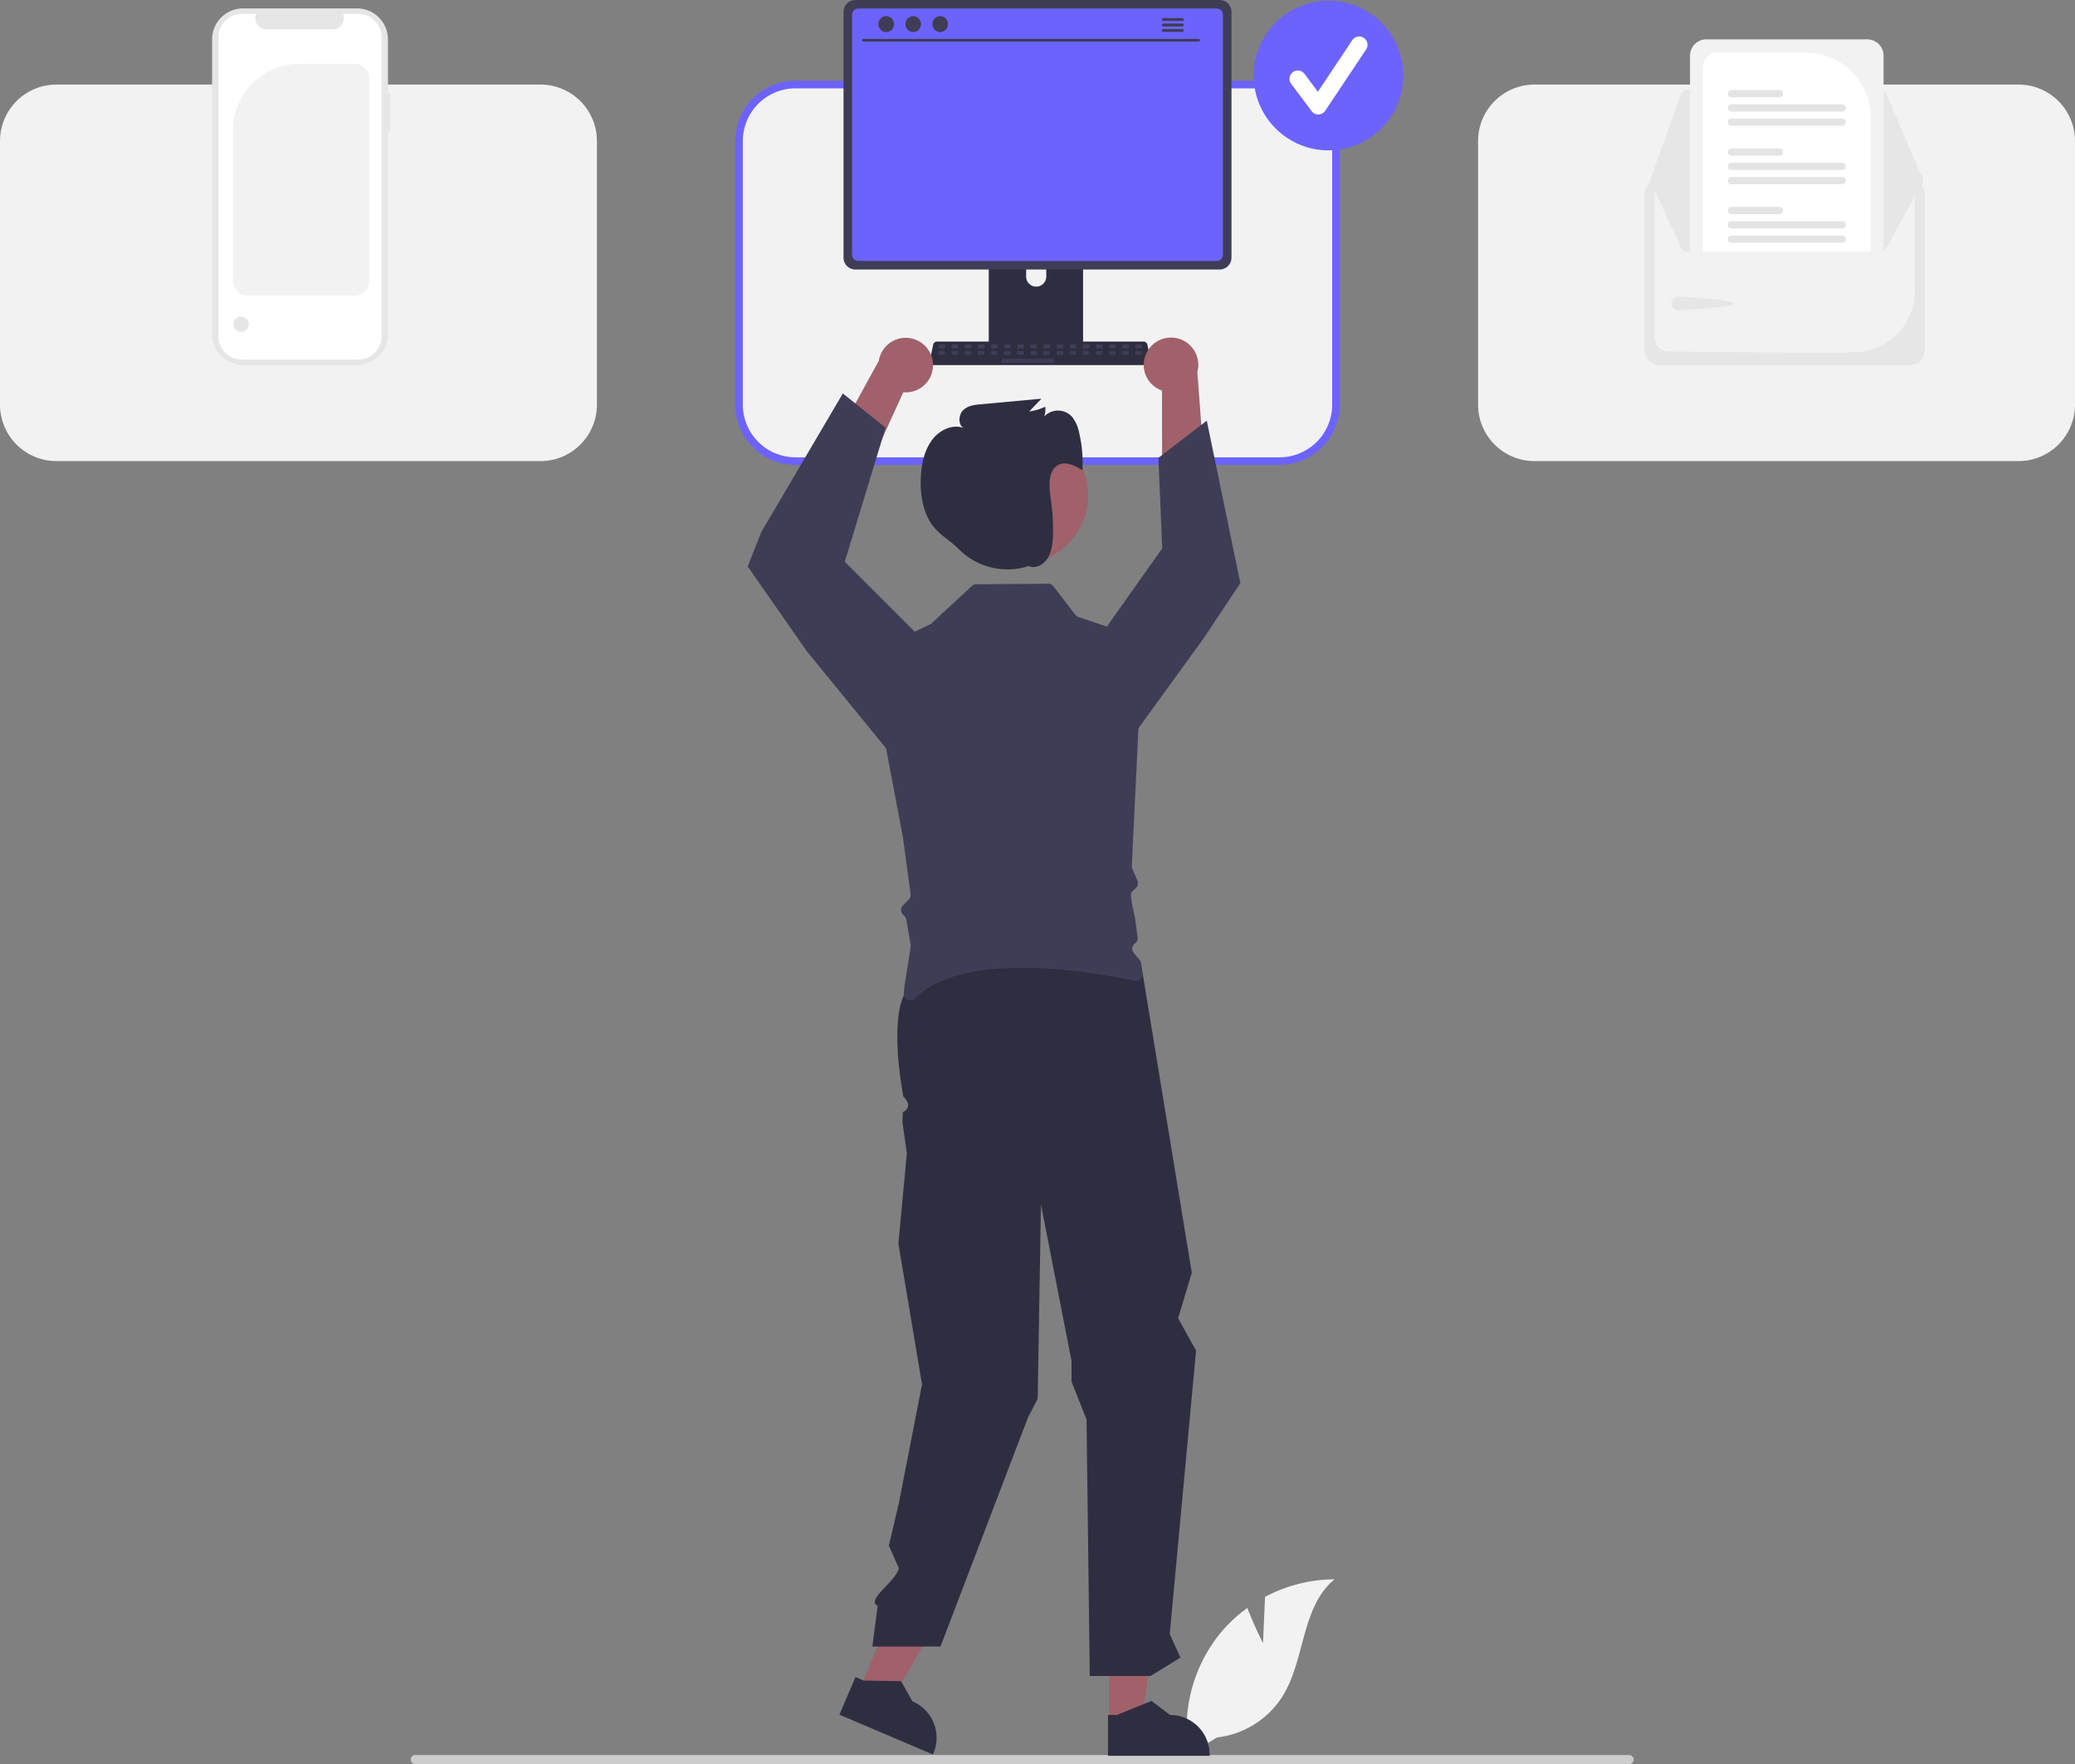 <svg xmlns="http://www.w3.org/2000/svg" data-name="Layer 1" data-sanitized-data-name="Layer 1" width="714.61" height="607.437" viewBox="0 0 714.61 607.437" xmlns:xlink="http://www.w3.org/1999/xlink"><rect x="0" y="0" width="714.61" height="607.437" fill="#808080" stroke="none"/><path d="M677.66,712.062l.707-15.9a51.353,51.353,0,0,1,23.953-6.063c-11.504,9.405-10.066,27.536-17.866,40.184a30.889,30.889,0,0,1-22.651,14.274l-9.627,5.894A51.76,51.76,0,0,1,663.085,708.508a49.997,49.997,0,0,1,9.189-8.538C674.579,706.05,677.66,712.062,677.66,712.062Z" transform="translate(-242.695 -146.282)" fill="#f2f2f2" data-darkreader-inline-fill="" data-sanitized-data-darkreader-inline-fill="" style="--darkreader-inline-fill: #e0ddd9;"></path><path d="M805.302,752.165a1.549,1.549,0,0,1-1.553,1.553H385.699a1.553,1.553,0,1,1,0-3.106H803.749A1.549,1.549,0,0,1,805.302,752.165Z" transform="translate(-242.695 -146.282)" fill="#ccc" data-darkreader-inline-fill="" data-sanitized-data-darkreader-inline-fill="" style="--darkreader-inline-fill: #35393b;"></path><path d="M937.874,305.061H771.163a19.453,19.453,0,0,1-19.431-19.432V194.831a19.452,19.452,0,0,1,19.431-19.431h166.71a19.452,19.452,0,0,1,19.431,19.431v90.798A19.453,19.453,0,0,1,937.874,305.061Z" transform="translate(-242.695 -146.282)" fill="#f2f2f2" style="isolation: isolate; --darkreader-inline-fill: #1f2223;" data-darkreader-inline-fill="" data-sanitized-data-darkreader-inline-fill=""></path><path d="M683.355,305.061H516.645a19.453,19.453,0,0,1-19.431-19.432V194.831a19.452,19.452,0,0,1,19.431-19.431h166.71a19.452,19.452,0,0,1,19.431,19.431v90.798A19.453,19.453,0,0,1,683.355,305.061Z" transform="translate(-242.695 -146.282)" fill="#f2f2f2" style="isolation: isolate; --darkreader-inline-fill: #1f2223;" data-darkreader-inline-fill="" data-sanitized-data-darkreader-inline-fill=""></path><path d="M428.837,305.061H262.126a19.453,19.453,0,0,1-19.431-19.432V194.831a19.452,19.452,0,0,1,19.431-19.431h166.71a19.452,19.452,0,0,1,19.431,19.431v90.798A19.453,19.453,0,0,1,428.837,305.061Z" transform="translate(-242.695 -146.282)" fill="#f2f2f2" style="isolation: isolate; --darkreader-inline-fill: #1f2223;" data-darkreader-inline-fill="" data-sanitized-data-darkreader-inline-fill=""></path><path d="M683.356,306.366H516.645a20.76,20.76,0,0,1-20.736-20.737V194.831a20.76,20.76,0,0,1,20.736-20.736h166.71a20.76,20.76,0,0,1,20.736,20.736v90.798A20.76,20.76,0,0,1,683.356,306.366ZM516.645,176.706a18.146,18.146,0,0,0-18.126,18.125v90.798a18.147,18.147,0,0,0,18.126,18.127h166.71a18.147,18.147,0,0,0,18.126-18.127V194.831a18.146,18.146,0,0,0-18.126-18.125Z" transform="translate(-242.695 -146.282)" fill="#6c63ff" data-darkreader-inline-fill="" data-sanitized-data-darkreader-inline-fill="" style="--darkreader-inline-fill: #080091;"></path><path id="bc1d5882-7e9f-40fc-9823-09d267d208ae-5218" data-name="Path 339" data-sanitized-data-name="Path 339" d="M376.98,178.365h-.674V159.877a10.7,10.7,0,0,0-10.7-10.7H326.435a10.7,10.7,0,0,0-10.701,10.7v101.427a10.7,10.7,0,0,0,10.7,10.7h39.17a10.7,10.7,0,0,0,10.7-10.7V191.525h.674Z" transform="translate(-242.695 -146.282)" fill="#e6e6e6" data-darkreader-inline-fill="" data-sanitized-data-darkreader-inline-fill="" style="--darkreader-inline-fill: #26292b;"></path><path id="a47ebcc9-6793-4ccc-8d6c-8894ca4be4c5-5219" data-name="Path 340" data-sanitized-data-name="Path 340" d="M374.124,159.16V262.02a8.116,8.116,0,0,1-8.113,8.114H326.037a8.117,8.117,0,0,1-8.118-8.114V159.16a8.117,8.117,0,0,1,8.118-8.114H330.886a3.859,3.859,0,0,0,3.57,5.313h22.79a3.859,3.859,0,0,0,3.57-5.313h5.194a8.116,8.116,0,0,1,8.114,8.113Z" transform="translate(-242.695 -146.282)" fill="#fff" data-darkreader-inline-fill="" data-sanitized-data-darkreader-inline-fill="" style="--darkreader-inline-fill: #181a1b;"></path><path d="M364.844,248.068H327.927a5.014,5.014,0,0,1-5.008-5.008V191.126a22.894,22.894,0,0,1,22.868-22.868h19.057a5.014,5.014,0,0,1,5.008,5.008V243.06A5.014,5.014,0,0,1,364.844,248.068Z" transform="translate(-242.695 -146.282)" fill="#f2f2f2" style="isolation: isolate; --darkreader-inline-fill: #e0ddd9;" data-darkreader-inline-fill="" data-sanitized-data-darkreader-inline-fill=""></path><circle id="acf1a688-395f-49f3-a728-a81050b681c5" data-name="Ellipse 7" data-sanitized-data-name="Ellipse 7" cx="83.021" cy="111.63" r="2.658" fill="#e6e6e6" data-darkreader-inline-fill="" data-sanitized-data-darkreader-inline-fill="" style="--darkreader-inline-fill: #d8d5d0;"></circle><path d="M614.129,218.647H584.776a1.435,1.435,0,0,0-.466.072,1.559,1.559,0,0,0-1.099,1.492v46.372h32.486V220.212A1.566,1.566,0,0,0,614.129,218.647Zm-11.109,22.878a3.405,3.405,0,0,1-.705,2.08,3.466,3.466,0,0,1-6.231-2.08V236.145a3.468,3.468,0,0,1,6.936,0Z" transform="translate(-242.695 -146.282)" fill="#2f2e41" data-darkreader-inline-fill="" data-sanitized-data-darkreader-inline-fill="" style="--darkreader-inline-fill: #c5c0b8;"></path><path d="M583.112,265.1v4.472a.877.877,0,0,0,.873.877h30.94a.88.88,0,0,0,.873-.877v-4.472Z" transform="translate(-242.695 -146.282)" fill="#3f3d56" data-darkreader-inline-fill="" data-sanitized-data-darkreader-inline-fill="" style="--darkreader-inline-fill: #bab4ab;"></path><path d="M662.735,146.282H537.265a4.074,4.074,0,0,0-4.069,4.065v84.668a4.072,4.072,0,0,0,4.069,4.069H662.735a4.073,4.073,0,0,0,4.069-4.069V150.346A4.074,4.074,0,0,0,662.735,146.282Z" transform="translate(-242.695 -146.282)" fill="#3f3d56" data-darkreader-inline-fill="" data-sanitized-data-darkreader-inline-fill="" style="--darkreader-inline-fill: #323145;"></path><path d="M661.686,149.221H538.31a2.18,2.18,0,0,0-2.175,2.179v82.57a2.179,2.179,0,0,0,2.175,2.175H661.686a2.179,2.179,0,0,0,2.175-2.175v-82.57A2.18,2.18,0,0,0,661.686,149.221Z" transform="translate(-242.695 -146.282)" fill="#6c63ff" data-darkreader-inline-fill="" data-sanitized-data-darkreader-inline-fill="" style="--darkreader-inline-fill: #080091;"></path><path d="M638.979,270.377l-1.139-5.412a1.353,1.353,0,0,0-.841-.981,1.308,1.308,0,0,0-.479-.09H565.393a1.309,1.309,0,0,0-.479.09,1.353,1.353,0,0,0-.841.981l-1.139,5.412a1.351,1.351,0,0,0,1.32,1.628h73.401a1.333,1.333,0,0,0,1.049-.502A1.35,1.35,0,0,0,638.979,270.377Z" transform="translate(-242.695 -146.282)" fill="#2f2e41" data-darkreader-inline-fill="" data-sanitized-data-darkreader-inline-fill="" style="--darkreader-inline-fill: #c5c0b8;"></path><rect x="323.219" y="118.586" width="2.261" height="1.356" rx="0.352" fill="#3f3d56" data-darkreader-inline-fill="" data-sanitized-data-darkreader-inline-fill="" style="--darkreader-inline-fill: #bab4ab;"></rect><rect x="327.741" y="118.586" width="2.261" height="1.356" rx="0.352" fill="#3f3d56" data-darkreader-inline-fill="" data-sanitized-data-darkreader-inline-fill="" style="--darkreader-inline-fill: #bab4ab;"></rect><rect x="332.262" y="118.586" width="2.261" height="1.356" rx="0.352" fill="#3f3d56" data-darkreader-inline-fill="" data-sanitized-data-darkreader-inline-fill="" style="--darkreader-inline-fill: #bab4ab;"></rect><rect x="336.784" y="118.586" width="2.261" height="1.356" rx="0.352" fill="#3f3d56" data-darkreader-inline-fill="" data-sanitized-data-darkreader-inline-fill="" style="--darkreader-inline-fill: #bab4ab;"></rect><rect x="341.305" y="118.586" width="2.261" height="1.356" rx="0.352" fill="#3f3d56" data-darkreader-inline-fill="" data-sanitized-data-darkreader-inline-fill="" style="--darkreader-inline-fill: #bab4ab;"></rect><rect x="345.827" y="118.586" width="2.261" height="1.356" rx="0.352" fill="#3f3d56" data-darkreader-inline-fill="" data-sanitized-data-darkreader-inline-fill="" style="--darkreader-inline-fill: #bab4ab;"></rect><rect x="350.348" y="118.586" width="2.261" height="1.356" rx="0.352" fill="#3f3d56" data-darkreader-inline-fill="" data-sanitized-data-darkreader-inline-fill="" style="--darkreader-inline-fill: #bab4ab;"></rect><rect x="354.869" y="118.586" width="2.261" height="1.356" rx="0.352" fill="#3f3d56" data-darkreader-inline-fill="" data-sanitized-data-darkreader-inline-fill="" style="--darkreader-inline-fill: #bab4ab;"></rect><rect x="359.391" y="118.586" width="2.261" height="1.356" rx="0.352" fill="#3f3d56" data-darkreader-inline-fill="" data-sanitized-data-darkreader-inline-fill="" style="--darkreader-inline-fill: #bab4ab;"></rect><rect x="363.912" y="118.586" width="2.261" height="1.356" rx="0.352" fill="#3f3d56" data-darkreader-inline-fill="" data-sanitized-data-darkreader-inline-fill="" style="--darkreader-inline-fill: #bab4ab;"></rect><rect x="368.434" y="118.586" width="2.261" height="1.356" rx="0.352" fill="#3f3d56" data-darkreader-inline-fill="" data-sanitized-data-darkreader-inline-fill="" style="--darkreader-inline-fill: #bab4ab;"></rect><rect x="372.955" y="118.586" width="2.261" height="1.356" rx="0.352" fill="#3f3d56" data-darkreader-inline-fill="" data-sanitized-data-darkreader-inline-fill="" style="--darkreader-inline-fill: #bab4ab;"></rect><rect x="377.477" y="118.586" width="2.261" height="1.356" rx="0.352" fill="#3f3d56" data-darkreader-inline-fill="" data-sanitized-data-darkreader-inline-fill="" style="--darkreader-inline-fill: #bab4ab;"></rect><rect x="381.998" y="118.586" width="2.261" height="1.356" rx="0.352" fill="#3f3d56" data-darkreader-inline-fill="" data-sanitized-data-darkreader-inline-fill="" style="--darkreader-inline-fill: #bab4ab;"></rect><rect x="386.519" y="118.586" width="2.261" height="1.356" rx="0.352" fill="#3f3d56" data-darkreader-inline-fill="" data-sanitized-data-darkreader-inline-fill="" style="--darkreader-inline-fill: #bab4ab;"></rect><rect x="391.041" y="118.586" width="2.261" height="1.356" rx="0.352" fill="#3f3d56" data-darkreader-inline-fill="" data-sanitized-data-darkreader-inline-fill="" style="--darkreader-inline-fill: #bab4ab;"></rect><rect x="323.166" y="120.847" width="2.261" height="1.356" rx="0.352" fill="#3f3d56" data-darkreader-inline-fill="" data-sanitized-data-darkreader-inline-fill="" style="--darkreader-inline-fill: #bab4ab;"></rect><rect x="327.687" y="120.847" width="2.261" height="1.356" rx="0.352" fill="#3f3d56" data-darkreader-inline-fill="" data-sanitized-data-darkreader-inline-fill="" style="--darkreader-inline-fill: #bab4ab;"></rect><rect x="332.209" y="120.847" width="2.261" height="1.356" rx="0.352" fill="#3f3d56" data-darkreader-inline-fill="" data-sanitized-data-darkreader-inline-fill="" style="--darkreader-inline-fill: #bab4ab;"></rect><rect x="336.73" y="120.847" width="2.261" height="1.356" rx="0.352" fill="#3f3d56" data-darkreader-inline-fill="" data-sanitized-data-darkreader-inline-fill="" style="--darkreader-inline-fill: #bab4ab;"></rect><rect x="341.252" y="120.847" width="2.261" height="1.356" rx="0.352" fill="#3f3d56" data-darkreader-inline-fill="" data-sanitized-data-darkreader-inline-fill="" style="--darkreader-inline-fill: #bab4ab;"></rect><rect x="345.773" y="120.847" width="2.261" height="1.356" rx="0.352" fill="#3f3d56" data-darkreader-inline-fill="" data-sanitized-data-darkreader-inline-fill="" style="--darkreader-inline-fill: #bab4ab;"></rect><rect x="350.295" y="120.847" width="2.261" height="1.356" rx="0.352" fill="#3f3d56" data-darkreader-inline-fill="" data-sanitized-data-darkreader-inline-fill="" style="--darkreader-inline-fill: #bab4ab;"></rect><rect x="354.816" y="120.847" width="2.261" height="1.356" rx="0.352" fill="#3f3d56" data-darkreader-inline-fill="" data-sanitized-data-darkreader-inline-fill="" style="--darkreader-inline-fill: #bab4ab;"></rect><rect x="359.337" y="120.847" width="2.261" height="1.356" rx="0.352" fill="#3f3d56" data-darkreader-inline-fill="" data-sanitized-data-darkreader-inline-fill="" style="--darkreader-inline-fill: #bab4ab;"></rect><rect x="363.859" y="120.847" width="2.261" height="1.356" rx="0.352" fill="#3f3d56" data-darkreader-inline-fill="" data-sanitized-data-darkreader-inline-fill="" style="--darkreader-inline-fill: #bab4ab;"></rect><rect x="368.38" y="120.847" width="2.261" height="1.356" rx="0.352" fill="#3f3d56" data-darkreader-inline-fill="" data-sanitized-data-darkreader-inline-fill="" style="--darkreader-inline-fill: #bab4ab;"></rect><rect x="372.902" y="120.847" width="2.261" height="1.356" rx="0.352" fill="#3f3d56" data-darkreader-inline-fill="" data-sanitized-data-darkreader-inline-fill="" style="--darkreader-inline-fill: #bab4ab;"></rect><rect x="377.423" y="120.847" width="2.261" height="1.356" rx="0.352" fill="#3f3d56" data-darkreader-inline-fill="" data-sanitized-data-darkreader-inline-fill="" style="--darkreader-inline-fill: #bab4ab;"></rect><rect x="381.945" y="120.847" width="2.261" height="1.356" rx="0.352" fill="#3f3d56" data-darkreader-inline-fill="" data-sanitized-data-darkreader-inline-fill="" style="--darkreader-inline-fill: #bab4ab;"></rect><rect x="386.466" y="120.847" width="2.261" height="1.356" rx="0.352" fill="#3f3d56" data-darkreader-inline-fill="" data-sanitized-data-darkreader-inline-fill="" style="--darkreader-inline-fill: #bab4ab;"></rect><rect x="390.987" y="120.847" width="2.261" height="1.356" rx="0.352" fill="#3f3d56" data-darkreader-inline-fill="" data-sanitized-data-darkreader-inline-fill="" style="--darkreader-inline-fill: #bab4ab;"></rect><rect x="344.869" y="123.56" width="18.086" height="1.356" rx="0.352" fill="#3f3d56" data-darkreader-inline-fill="" data-sanitized-data-darkreader-inline-fill="" style="--darkreader-inline-fill: #bab4ab;"></rect><path d="M655.486,160.595H540.043a.459.459,0,0,1,0-.918H655.486a.459.459,0,0,1,0,.918Z" transform="translate(-242.695 -146.282)" fill="#3f3d56" data-darkreader-inline-fill="" data-sanitized-data-darkreader-inline-fill="" style="--darkreader-inline-fill: #323145;"></path><ellipse cx="305.207" cy="8.301" rx="2.69" ry="2.75" fill="#3f3d56" data-darkreader-inline-fill="" data-sanitized-data-darkreader-inline-fill="" style="--darkreader-inline-fill: #bab4ab;"></ellipse><ellipse cx="314.501" cy="8.301" rx="2.69" ry="2.75" fill="#3f3d56" data-darkreader-inline-fill="" data-sanitized-data-darkreader-inline-fill="" style="--darkreader-inline-fill: #bab4ab;"></ellipse><ellipse cx="323.795" cy="8.301" rx="2.69" ry="2.75" fill="#3f3d56" data-darkreader-inline-fill="" data-sanitized-data-darkreader-inline-fill="" style="--darkreader-inline-fill: #bab4ab;"></ellipse><path d="M649.889,152.512h-6.601a.5.5,0,0,0,0,.999h6.601a.5.5,0,0,0,0-.999Z" transform="translate(-242.695 -146.282)" fill="#3f3d56" data-darkreader-inline-fill="" data-sanitized-data-darkreader-inline-fill="" style="--darkreader-inline-fill: #bab4ab;"></path><path d="M649.889,154.389h-6.601a.5.5,0,0,0,0,.999h6.601a.5.5,0,0,0,0-.999Z" transform="translate(-242.695 -146.282)" fill="#3f3d56" data-darkreader-inline-fill="" data-sanitized-data-darkreader-inline-fill="" style="--darkreader-inline-fill: #bab4ab;"></path><path d="M649.889,156.265h-6.601a.5.5,0,0,0,0,.999h6.601a.5.5,0,0,0,0-.999Z" transform="translate(-242.695 -146.282)" fill="#3f3d56" data-darkreader-inline-fill="" data-sanitized-data-darkreader-inline-fill="" style="--darkreader-inline-fill: #bab4ab;"></path><path d="M900.487,208.104H814.188a5.091,5.091,0,0,0-5.086,5.086V266.919a5.091,5.091,0,0,0,5.086,5.086h86.299A5.091,5.091,0,0,0,905.573,266.919V213.189A5.091,5.091,0,0,0,900.487,208.104Z" transform="translate(-242.695 -146.282)" fill="#f2f2f2" style="isolation: isolate; --darkreader-inline-fill: #1f2223;" data-darkreader-inline-fill="" data-sanitized-data-darkreader-inline-fill=""></path><path d="M900.487,208.104H814.188a5.091,5.091,0,0,0-5.086,5.086V266.919a5.091,5.091,0,0,0,5.086,5.086h86.299A5.091,5.091,0,0,0,905.573,266.919V213.189A5.091,5.091,0,0,0,900.487,208.104Zm1.669,38.595a20.906,20.906,0,0,1-20.554,20.824c-8.757.114,4.845.158-5.716.158-24.15,0-49.332-.231-58.727-.38a4.738,4.738,0,0,1-4.64-4.718v-49.389a1.675,1.675,0,0,1,1.669-1.673H900.484a1.674,1.674,0,0,1,1.672,1.668Z" transform="translate(-242.695 -146.282)" fill="#e6e6e6" data-darkreader-inline-fill="" data-sanitized-data-darkreader-inline-fill="" style="--darkreader-inline-fill: #26292b;"></path><path d="M889.864,177.165H824.113a2.826,2.826,0,0,0-2.656,1.873l-10.155,28.49a2.82,2.82,0,0,0,2.652,3.767l88.183.157h.004a2.82,2.82,0,0,0,2.592-3.931l-.154.066.154-.066L892.456,178.874A2.817,2.817,0,0,0,889.864,177.165Z" transform="translate(-242.695 -146.282)" fill="#e6e6e6" data-darkreader-inline-fill="" data-sanitized-data-darkreader-inline-fill="" style="--darkreader-inline-fill: #26292b;"></path><path d="M904.962,208.139a2.828,2.828,0,0,1-.228,1.111l-12.276,22.051a2.828,2.828,0,0,1-2.593,1.707H824.114a2.828,2.828,0,0,1-2.659-1.872l-10.153-21.894a2.818,2.818,0,0,1,1.71-3.602,2.775,2.775,0,0,1,.941-.165l10.772-.02,4.397-.008,57.853-.101,4.399-.008,10.764-.02h.003A2.822,2.822,0,0,1,904.962,208.139Z" transform="translate(-242.695 -146.282)" fill="#e6e6e6" data-darkreader-inline-fill="" data-sanitized-data-darkreader-inline-fill="" style="--darkreader-inline-fill: #26292b;"></path><path d="M820.658,248.407c1.304,0,19.208,1.094,19.208,2.398s-17.904,2.324-19.208,2.324a2.361,2.361,0,1,1,0-4.722Z" transform="translate(-242.695 -146.282)" fill="#e6e6e6" data-darkreader-inline-fill="" data-sanitized-data-darkreader-inline-fill="" style="--darkreader-inline-fill: #d8d5d0;"></path><path d="M885.77,159.833h-55.44a5.611,5.611,0,0,0-5.604,5.604v67.572h65.139a2.785,2.785,0,0,0,1.509-.439V165.437A5.611,5.611,0,0,0,885.77,159.833Z" transform="translate(-242.695 -146.282)" fill="#f2f2f2" data-darkreader-inline-fill="" data-sanitized-data-darkreader-inline-fill="" style="--darkreader-inline-fill: #e0ddd9;"></path><path d="M864.609,164.377H834.226a5.109,5.109,0,0,0-5.104,5.102v63.53H886.975V186.742A22.392,22.392,0,0,0,864.609,164.377Z" transform="translate(-242.695 -146.282)" fill="#fff" data-darkreader-inline-fill="" data-sanitized-data-darkreader-inline-fill="" style="--darkreader-inline-fill: #e8e6e3;"></path><path d="M877.119,227.367h-38.141a1.243,1.243,0,1,0,0,2.486h38.141a1.243,1.243,0,1,0,0-2.486Z" transform="translate(-242.695 -146.282)" fill="#e4e4e4" data-darkreader-inline-fill="" data-sanitized-data-darkreader-inline-fill="" style="--darkreader-inline-fill: #d7d3ce;"></path><path d="M877.119,222.45h-38.141a1.244,1.244,0,0,0,0,2.489h38.141a1.244,1.244,0,1,0,0-2.489Z" transform="translate(-242.695 -146.282)" fill="#e4e4e4" data-darkreader-inline-fill="" data-sanitized-data-darkreader-inline-fill="" style="--darkreader-inline-fill: #d7d3ce;"></path><path d="M855.511,217.536h-16.533a1.243,1.243,0,1,0,0,2.486h16.533a1.243,1.243,0,1,0,0-2.486Z" transform="translate(-242.695 -146.282)" fill="#e4e4e4" data-darkreader-inline-fill="" data-sanitized-data-darkreader-inline-fill="" style="--darkreader-inline-fill: #d7d3ce;"></path><path d="M877.119,207.241h-38.141a1.244,1.244,0,0,0,0,2.489h38.141a1.244,1.244,0,1,0,0-2.489Z" transform="translate(-242.695 -146.282)" fill="#e4e4e4" data-darkreader-inline-fill="" data-sanitized-data-darkreader-inline-fill="" style="--darkreader-inline-fill: #d7d3ce;"></path><path d="M877.119,202.327h-38.141a1.243,1.243,0,1,0,0,2.486h38.141a1.243,1.243,0,1,0,0-2.486Z" transform="translate(-242.695 -146.282)" fill="#e4e4e4" data-darkreader-inline-fill="" data-sanitized-data-darkreader-inline-fill="" style="--darkreader-inline-fill: #d7d3ce;"></path><path d="M855.511,197.41h-16.533a1.244,1.244,0,0,0,0,2.489h16.533a1.244,1.244,0,1,0,0-2.489Z" transform="translate(-242.695 -146.282)" fill="#e4e4e4" data-darkreader-inline-fill="" data-sanitized-data-darkreader-inline-fill="" style="--darkreader-inline-fill: #d7d3ce;"></path><path d="M877.119,187.115h-38.141a1.244,1.244,0,0,0,0,2.489h38.141a1.244,1.244,0,1,0,0-2.489Z" transform="translate(-242.695 -146.282)" fill="#e4e4e4" data-darkreader-inline-fill="" data-sanitized-data-darkreader-inline-fill="" style="--darkreader-inline-fill: #d7d3ce;"></path><path d="M877.119,182.201h-38.141a1.244,1.244,0,0,0,0,2.489h38.141a1.244,1.244,0,1,0,0-2.489Z" transform="translate(-242.695 -146.282)" fill="#e4e4e4" data-darkreader-inline-fill="" data-sanitized-data-darkreader-inline-fill="" style="--darkreader-inline-fill: #d7d3ce;"></path><path d="M855.511,177.285h-16.533a1.244,1.244,0,0,0,0,2.489h16.533a1.244,1.244,0,1,0,0-2.489Z" transform="translate(-242.695 -146.282)" fill="#e4e4e4" data-darkreader-inline-fill="" data-sanitized-data-darkreader-inline-fill="" style="--darkreader-inline-fill: #d7d3ce;"></path><path d="M637.763,267.389a9.335,9.335,0,0,0,5.107,13.372l.056,33.173,14.375-9.515L655.044,274.376a9.386,9.386,0,0,0-17.281-6.987Z" transform="translate(-242.695 -146.282)" fill="#a0616a" data-darkreader-inline-fill="" data-sanitized-data-darkreader-inline-fill="" style="--darkreader-inline-fill: #a97179;"></path><polygon points="295.464 582.823 305.934 587.285 328.126 549.024 312.673 542.439 295.464 582.823" fill="#a0616a" data-darkreader-inline-fill="" data-sanitized-data-darkreader-inline-fill="" style="--darkreader-inline-fill: #a97179;"></polygon><polygon points="381.984 592.731 393.364 592.73 398.779 548.832 381.982 548.833 381.984 592.731" fill="#a0616a" data-darkreader-inline-fill="" data-sanitized-data-darkreader-inline-fill="" style="--darkreader-inline-fill: #a97179;"></polygon><path d="M624.278,750.885l34.998-.001v-.443a13.623,13.623,0,0,0-13.622-13.622h-.001L639.26,731.969l-11.927,4.851-3.055 0Z" transform="translate(-242.695 -146.282)" fill="#2f2e41" data-darkreader-inline-fill="" data-sanitized-data-darkreader-inline-fill="" style="--darkreader-inline-fill: #c5c0b8;"></path><path d="M531.792,736.705l32.196,13.72.174-.407a13.623,13.623,0,0,0-7.191-17.872l-.001-0-3.979-6.968-12.874-.214L537.306,723.766Z" transform="translate(-242.695 -146.282)" fill="#2f2e41" data-darkreader-inline-fill="" data-sanitized-data-darkreader-inline-fill="" style="--darkreader-inline-fill: #c5c0b8;"></path><path d="M635.843,479.209,653.139,584.529l-4.707,15.695,6.177,11.115-9.071,97.618,3.682,8.106-10.288,6.345H617.999l-1.111-88.374-5.171-12.975v-7.151L601.19,561.019l-1.123,66.922-3.361,6.482L566.6,713.236H543.126l1.815-13.986h0c-4.206-2.129,6.314-8.353,7.325-12.957l-3.456-7.777,3.456-14.69,7.961-40.854-8.134-48.44,2.913-31.179-1.517-10.665.115-3.449s4.012-1.548.181-5.412c-5.305-30.072,1.221-36.598,1.221-36.598l26.119-15.286Z" transform="translate(-242.695 -146.282)" fill="#2f2e41" data-darkreader-inline-fill="" data-sanitized-data-darkreader-inline-fill="" style="--darkreader-inline-fill: #262534;"></path><circle id="a79b02d6-e761-4bd6-a0ef-3d542dac4d63" data-name="ab6171fa-7d69-4734-b81c-8dff60f9761b" data-sanitized-data-name="ab6171fa-7d69-4734-b81c-8dff60f9761b" cx="351.026" cy="170.505" r="23.722" fill="#a0616a" data-darkreader-inline-fill="" data-sanitized-data-darkreader-inline-fill="" style="--darkreader-inline-fill: #a97179;"></circle><path d="M563.98,271.281a9.335,9.335,0,0,1-10.184,10.058l-13.783,30.174-9.147-14.612,14.491-26.414a9.386,9.386,0,0,1,18.623.793Z" transform="translate(-242.695 -146.282)" fill="#a0616a" data-darkreader-inline-fill="" data-sanitized-data-darkreader-inline-fill="" style="--darkreader-inline-fill: #a97179;"></path><path d="M543.246,370.692l19.773-9.445a2.239,2.239,0,0,0,.558-.379l13.803-12.802a2.239,2.239,0,0,1,1.506-.597l24.805-.186a2.239,2.239,0,0,1,1.791.874l7.549,9.814a2.239,2.239,0,0,0,1.055.755l20.573,6.989a2.239,2.239,0,0,1,1.516,2.228L632.48,444.402a2.239,2.239,0,0,0,.178.99l1.767,4.123a2.233,2.233,0,0,1-.516,2.505c-.524.496-1.113,1.07-1.494,1.49-.765.846.867,7.468,1.11,8.434a2.137,2.137,0,0,1,.047.246l.913,6.848a2.239,2.239,0,0,1-.918,2.118v0a2.239,2.239,0,0,0-.407,3.268l2.001,2.364a2.239,2.239,0,0,1,.51,1.151l.479,3.596a2.236,2.236,0,0,1-2.684,2.486c-12.429-2.681-58.689-11.214-75.657,6.076a2.239,2.239,0,0,1-3.845-1.736,46.584,46.584,0,0,1,.705-5.562l1.657-10.488a2.239,2.239,0,0,0-.006-.734l-1.515-8.68a2.239,2.239,0,0,0-.622-1.198l-.508-.508a2.239,2.239,0,0,1,0-3.166l1.98-1.98a2.239,2.239,0,0,0,.636-1.883L553.662,434.689q-.008-.059-.019-.117L542.011,373.129A2.239,2.239,0,0,1,543.246,370.692Z" transform="translate(-242.695 -146.282)" fill="#3f3d56" data-darkreader-inline-fill="" data-sanitized-data-darkreader-inline-fill="" style="--darkreader-inline-fill: #323145;"></path><path d="M587.652,339.347q-.152-.335-.303-.672c.039.001.077.007.116.008Z" transform="translate(-242.695 -146.282)" fill="#2f2e41" data-darkreader-inline-fill="" data-sanitized-data-darkreader-inline-fill="" style="--darkreader-inline-fill: #c5c0b8;"></path><polygon points="390.015 253.623 414.69 219.544 427.172 200.795 415.604 144.855 398.943 157.654 400.254 188.847 377.951 220.324 390.015 253.623" fill="#3f3d56" data-darkreader-inline-fill="" data-sanitized-data-darkreader-inline-fill="" style="--darkreader-inline-fill: #323145;"></polygon><path d="M614.374,295.442a13.35,13.35,0,0,0-2.322-5.459,6.528,6.528,0,0,0-9.726-.296,7.158,7.158,0,0,0,.315-3.358,18.188,18.188,0,0,1-5.491,1.633l4.209-4.395-20.954,1.925c-2.163.199-4.501.48-6.089,2.123-1.588,1.643-1.676,5.15.331,6.066-3.955-1.489-8.497.672-11.107,4.295-2.609,3.622-3.57,8.4-3.747,13.036-.229,6.011.892,12.41,4.561,16.835,2.399,2.894,5.67,4.698,8.325,7.302q.04.039.079.078a23.602,23.602,0,0,0,22.846,6.364c.453-.124.902-.263,1.354-.391,2.258,1.021,5.07-.375,6.496-2.646,1.52-2.422,1.82-5.52,1.885-8.471a69.446,69.446,0,0,0-.711-11.54c-.628-4.302-1.195-9.811,2.212-11.972,2.653-1.682,5.948-.022,8.619,1.625A44.35,44.35,0,0,0,614.374,295.442Z" transform="translate(-242.695 -146.282)" fill="#2f2e41" data-darkreader-inline-fill="" data-sanitized-data-darkreader-inline-fill="" style="--darkreader-inline-fill: #c5c0b8;"></path><polygon points="321.095 258.976 305.289 257.836 277.856 224.249 257.493 195.061 262.183 183.196 290.268 135.478 304.988 147.27 290.935 193.429 318.793 221.287 321.095 258.976" fill="#3f3d56" data-darkreader-inline-fill="" data-sanitized-data-darkreader-inline-fill="" style="--darkreader-inline-fill: #323145;"></polygon><circle cx="457.525" cy="26.005" r="25.772" fill="#6c63ff" data-darkreader-inline-fill="" data-sanitized-data-darkreader-inline-fill="" style="--darkreader-inline-fill: #5f96ff;"></circle><path d="M696.704,185.7a2.866,2.866,0,0,1-2.293-1.147l-7.031-9.375a2.867,2.867,0,1,1,4.587-3.44l4.6,6.133L708.381,160.15a2.867,2.867,0,1,1,4.771,3.18l-14.062,21.093a2.868,2.868,0,0,1-2.306,1.276C696.757,185.699,696.73,185.7,696.704,185.7Z" transform="translate(-242.695 -146.282)" fill="#fff" data-darkreader-inline-fill="" data-sanitized-data-darkreader-inline-fill="" style="--darkreader-inline-fill: #e8e6e3;"></path></svg>